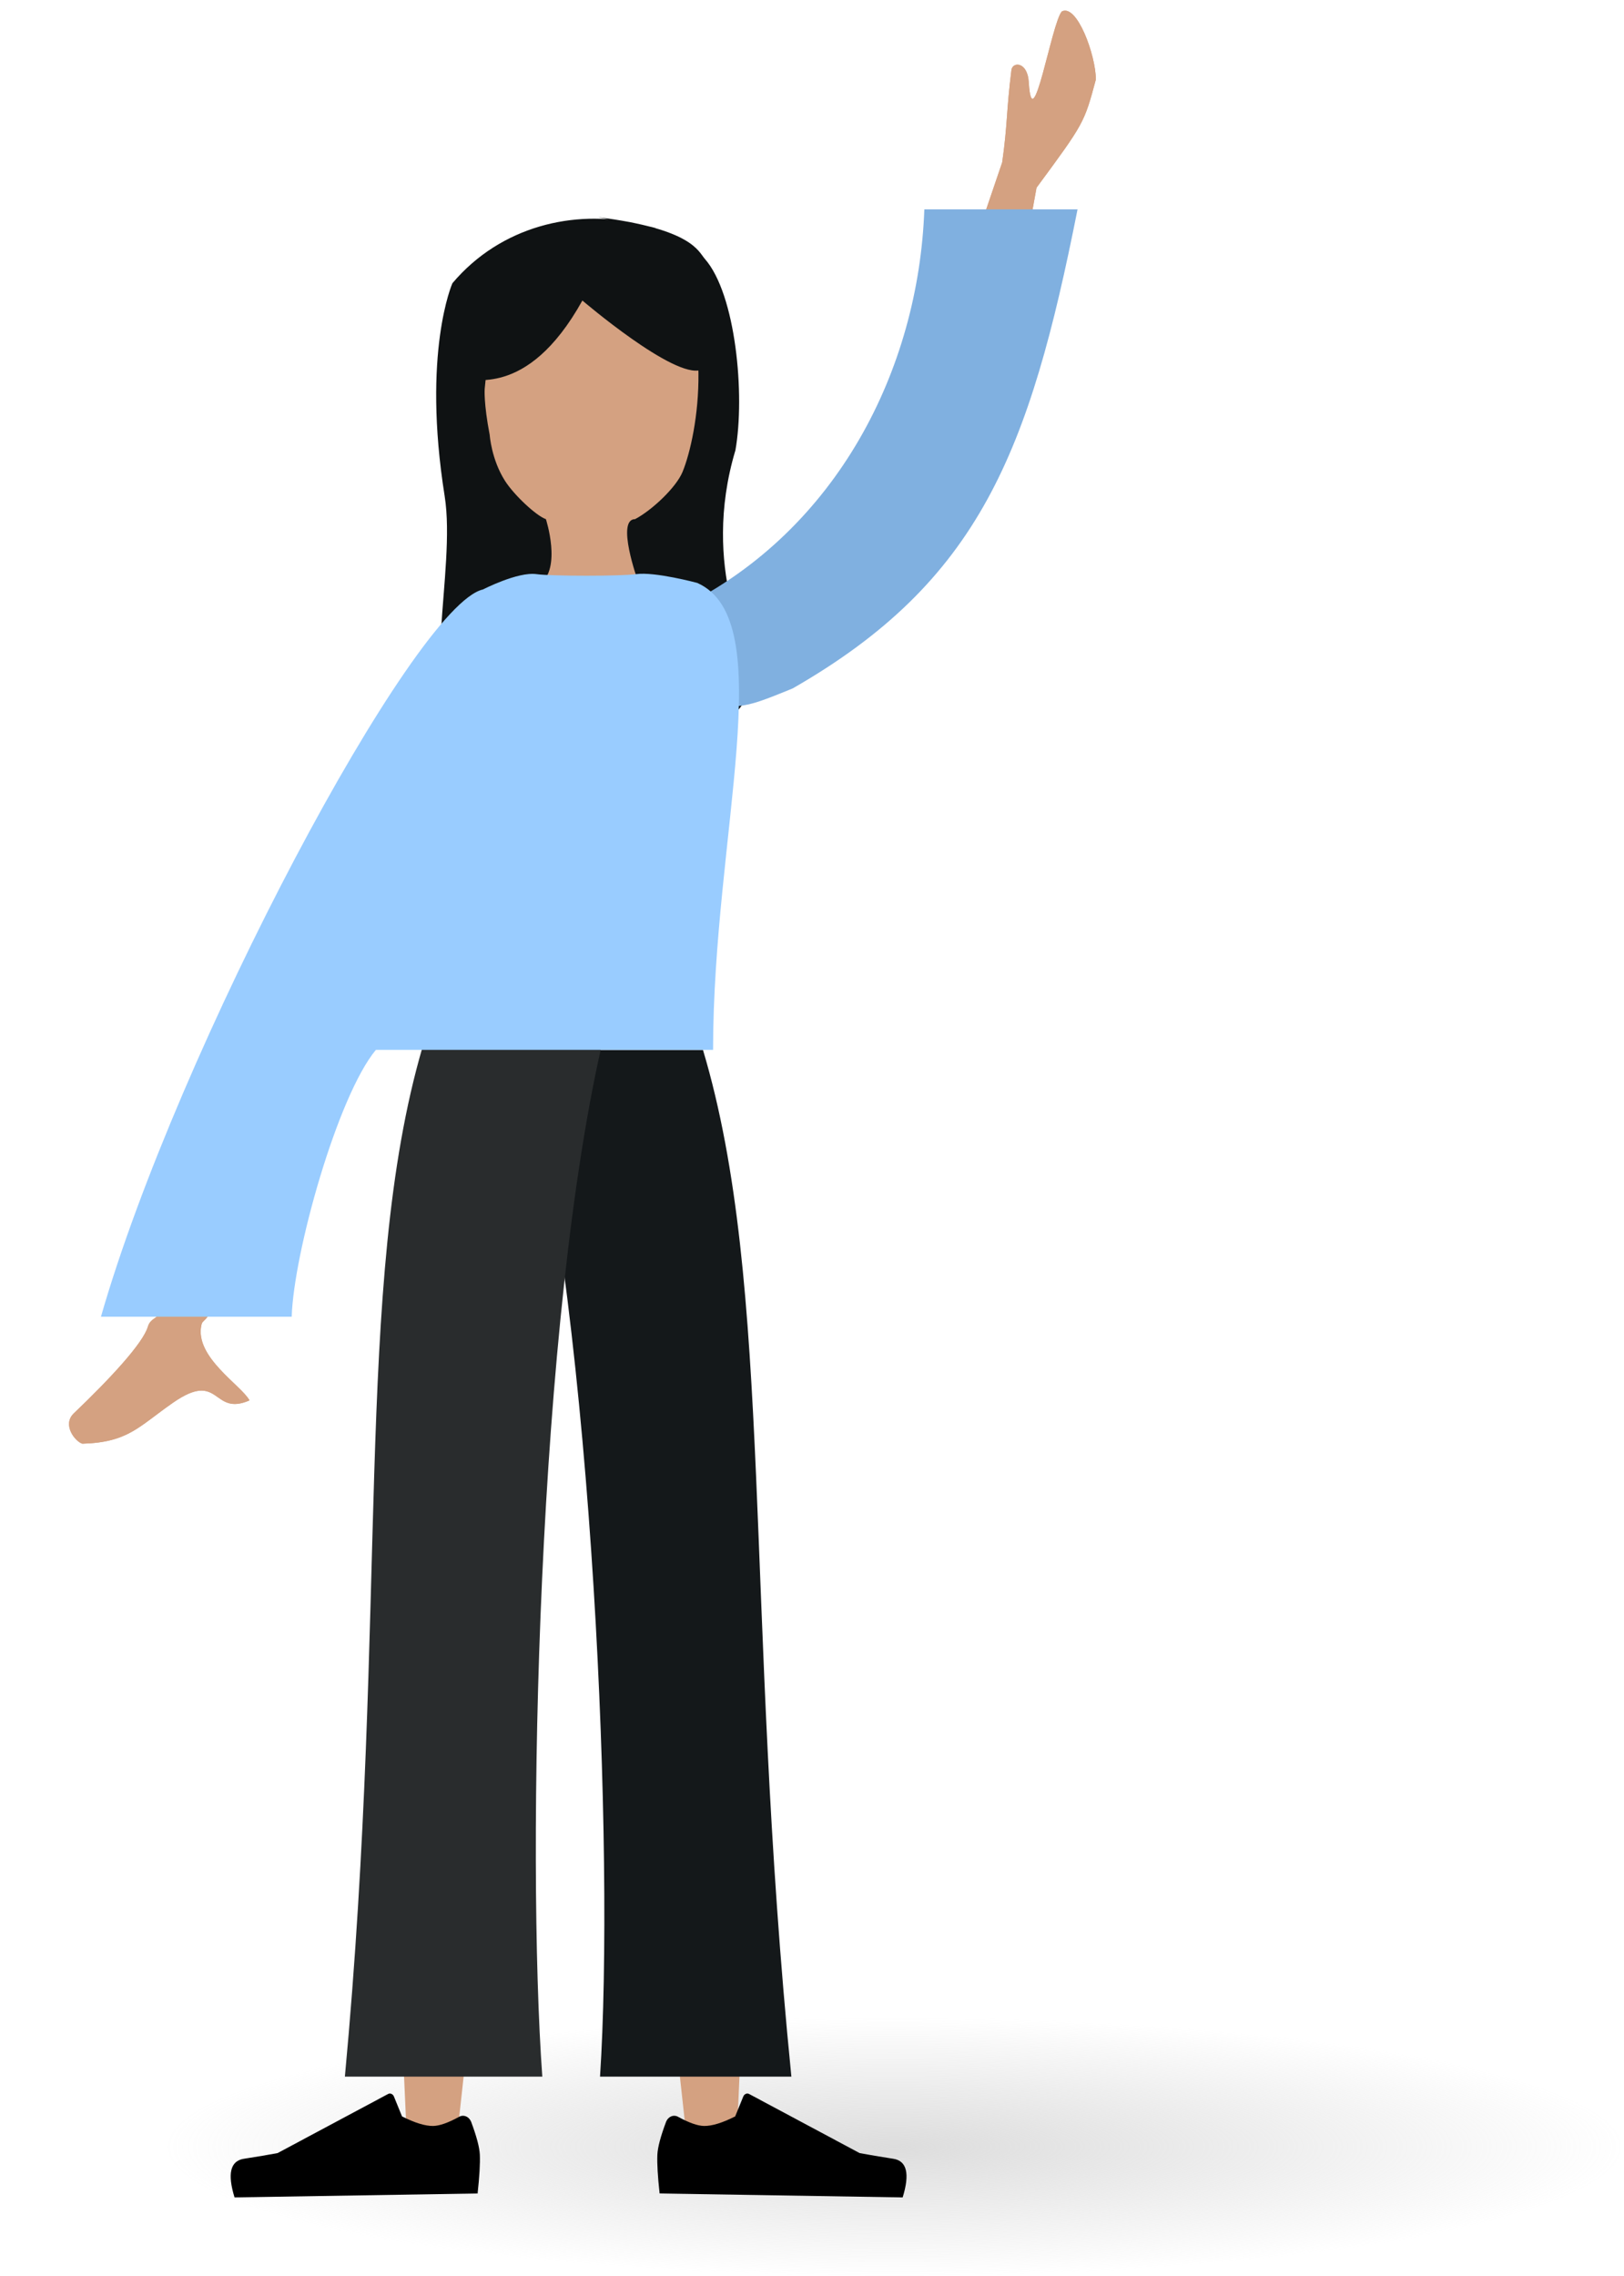 <svg width="207" height="290" viewBox="0 0 207 290" fill="none" xmlns="http://www.w3.org/2000/svg">
<ellipse cx="114" cy="273.5" rx="93" ry="16.5" fill="url(#paint0_radial)"/>
<path fill-rule="evenodd" clip-rule="evenodd" d="M64.715 218.211C56.503 229.975 65.671 217.403 64.717 218.212C64.293 218.571 62.139 236.579 58.256 272.234L51.794 271.083C49.864 229.755 50.666 220.422 53.544 217.839C57.663 214.139 60.866 218.349 61.921 216.561L64.715 218.211Z" fill="#D4A181"/>
<path fill-rule="evenodd" clip-rule="evenodd" d="M81.044 218.211C89.256 229.975 80.088 217.403 81.042 218.212C81.466 218.571 83.62 236.579 87.503 272.234L93.965 271.083C95.895 229.755 95.093 220.422 92.215 217.839C88.096 214.139 84.893 218.349 83.838 216.561L81.044 218.211Z" fill="#D4A181"/>
<path d="M74.5 31.105C74.5 31.105 60.478 31.314 60.254 49.787L60.19 53.942C60.19 53.942 60.254 53.879 61.819 57.732C63.298 57.732 59.956 61.496 69.006 66.829C69.006 66.829 69.664 73.546 67.407 74.917C65.15 76.288 80.237 80.02 82.622 73.942C81.079 72.18 80.995 69.104 81.061 66.829C81.061 66.829 88.474 66.829 89.448 53.879C89.502 37.73 84.668 30.172 74.5 31.105Z" fill="#D4A181"/>
<path d="M95.773 83.695C95.773 83.695 89.231 72.394 93.74 57.362C94.983 50.327 93.8 37.473 89.839 32.979C88.997 32.024 88.211 29.166 76.185 27.663C76.185 27.663 88.808 30.212 81.062 28.458C73.315 26.705 63.888 28.715 57.664 36.086C57.664 36.086 53.763 44.864 56.679 63.214C58.182 72.671 53.221 89.556 58.853 92.473C64.485 95.389 70.803 95.241 70.803 95.241L87.194 93.39C87.194 93.39 96.89 93.39 95.773 83.695ZM86.996 60.13C86.177 62.111 83.094 65.007 80.95 66.139C78.485 66.139 81.285 73.942 81.285 73.942C74.741 77.149 68.798 74.437 68.798 74.437C71.634 72.433 69.582 66.139 69.582 66.139C68.401 65.746 65.547 63.108 64.37 61.263C62.628 58.535 62.419 55.411 62.419 55.411C61.638 51.353 61.779 49.559 61.779 49.559L61.914 48.221C61.292 39.202 71.414 37.027 77.467 35.795C83.52 34.562 84.011 31.966 84.011 31.966C91.457 40.645 88.946 55.411 86.996 60.13Z" fill="#0F1213"/>
<path d="M76.329 29.489C76.329 29.489 75.301 27.499 65.554 30.992C55.806 34.484 61.674 41.333 61.586 37.969C61.433 32.1 53.549 42.665 59.648 48.711C59.758 47.634 67.018 51.272 74.233 38.287C74.233 38.287 85.95 48.313 89.347 47.125C90.814 45.795 90.654 30.073 76.329 29.489Z" fill="#0F1213"/>
<path fill-rule="evenodd" clip-rule="evenodd" d="M28.405 136.542L37.183 133.616C27.369 172.273 26.051 167.033 25.664 168.839C24.794 172.904 30.772 176.493 31.805 178.413C26.989 180.509 28.134 174.482 22.056 178.706C17.655 181.765 16.354 183.756 10.504 183.931C9.593 183.668 7.878 181.527 9.409 180.061C14.053 175.628 18.209 171.146 18.84 169.044C19.7 166.178 23.202 172.138 28.405 136.542Z" fill="#D4A181"/>
<path fill-rule="evenodd" clip-rule="evenodd" d="M28.405 136.542L37.183 133.616C27.369 172.273 26.051 167.033 25.664 168.839C24.794 172.904 30.772 176.493 31.805 178.413C26.989 180.509 28.134 174.482 22.056 178.706C17.655 181.765 16.354 183.756 10.504 183.931C9.593 183.668 7.878 181.527 9.409 180.061C14.053 175.628 18.209 171.146 18.84 169.044C19.7 166.178 23.202 172.138 28.405 136.542Z" fill="#D4A181"/>
<path fill-rule="evenodd" clip-rule="evenodd" d="M118.184 48.787L127.742 20.687C128.443 15.752 128.237 14.388 128.928 8.842C129.183 7.815 130.979 7.928 131.13 10.463C131.583 18.067 134.038 2.907 135.347 1.454C137.289 0.463 139.685 7.075 139.68 10.136C138.194 15.672 138.196 15.672 132.12 23.914L127.362 50.094L118.184 48.787Z" fill="#D4A181"/>
<path fill-rule="evenodd" clip-rule="evenodd" d="M118.184 48.787L127.742 20.687C128.443 15.752 128.237 14.388 128.928 8.842C129.183 7.815 130.979 7.928 131.13 10.463C131.583 18.067 134.038 2.907 135.347 1.454C137.289 0.463 139.685 7.075 139.68 10.136C138.194 15.672 138.196 15.672 132.12 23.914L127.362 50.094L118.184 48.787Z" fill="#D4A181"/>
<path fill-rule="evenodd" clip-rule="evenodd" d="M87.133 89.63L87.133 77.24C106.639 67.487 117.084 47.165 117.819 26.674L137.347 26.674C131.225 57.556 124.876 74.039 101.043 87.703C93.75 90.703 94.748 90.022 87.133 89.63Z" fill="#80B0E0"/>
<path fill-rule="evenodd" clip-rule="evenodd" d="M60.062 270.345C60.755 272.199 61.122 273.59 61.161 274.515C61.209 275.641 61.114 277.287 60.876 279.452C59.727 279.47 49.401 279.638 29.896 279.954C28.962 276.942 29.358 275.301 31.082 275.032C32.806 274.763 34.238 274.522 35.377 274.309L49.465 266.779C49.736 266.634 50.067 266.77 50.204 267.083C50.206 267.088 50.209 267.094 50.211 267.099L51.245 269.636C52.887 270.462 54.21 270.866 55.214 270.85C56.029 270.837 57.14 270.444 58.545 269.672L58.545 269.672C59.084 269.376 59.748 269.64 60.028 270.263C60.04 270.29 60.051 270.317 60.062 270.345Z" fill="black"/>
<path fill-rule="evenodd" clip-rule="evenodd" d="M84.891 270.345C84.197 272.199 83.83 273.59 83.79 274.515C83.742 275.641 83.838 277.287 84.076 279.452C85.225 279.47 95.551 279.638 115.056 279.954C115.99 276.942 115.594 275.301 113.87 275.032C112.146 274.763 110.714 274.522 109.575 274.309L95.487 266.779C95.216 266.634 94.885 266.77 94.748 267.083C94.746 267.088 94.743 267.094 94.741 267.099L93.707 269.636C92.065 270.462 90.742 270.866 89.738 270.85C88.922 270.837 87.812 270.444 86.407 269.672L86.407 269.672C85.867 269.376 85.204 269.64 84.924 270.263C84.912 270.29 84.901 270.317 84.891 270.345Z" fill="black"/>
<path fill-rule="evenodd" clip-rule="evenodd" d="M100.872 264.567L76.481 264.567C78.317 236.598 75.673 169.71 66.797 133.761L89.603 133.761C98.607 163.86 94.884 204.59 100.872 264.567Z" fill="#14181A"/>
<path fill-rule="evenodd" clip-rule="evenodd" d="M43.96 264.567L69.124 264.567C67.104 236.611 68.436 167.545 77.074 131.538L53.847 133.441C45.043 163.599 49.551 204.552 43.96 264.567Z" fill="#292C2D"/>
<path fill-rule="evenodd" clip-rule="evenodd" d="M81.071 73.147C83.456 72.807 88.873 74.264 88.873 74.264C99.535 78.999 90.891 106.308 90.891 133.757H47.911C43.034 139.609 37.422 159.641 37.182 167.752H12.867C22.619 133.757 52.787 77.049 61.565 75.098C61.565 75.098 66.007 72.807 68.392 73.147C70.277 73.417 79.186 73.417 81.071 73.147Z" fill="#99CCFF"/>
<defs>
<radialGradient id="paint0_radial" cx="0" cy="0" r="1" gradientUnits="userSpaceOnUse" gradientTransform="translate(114 273.5) rotate(90) scale(16.5 93)">
<stop stop-color="#C4C4C4" stop-opacity="0.58"/>
<stop offset="1" stop-color="#C4C4C4" stop-opacity="0"/>
</radialGradient>
</defs>
</svg>
